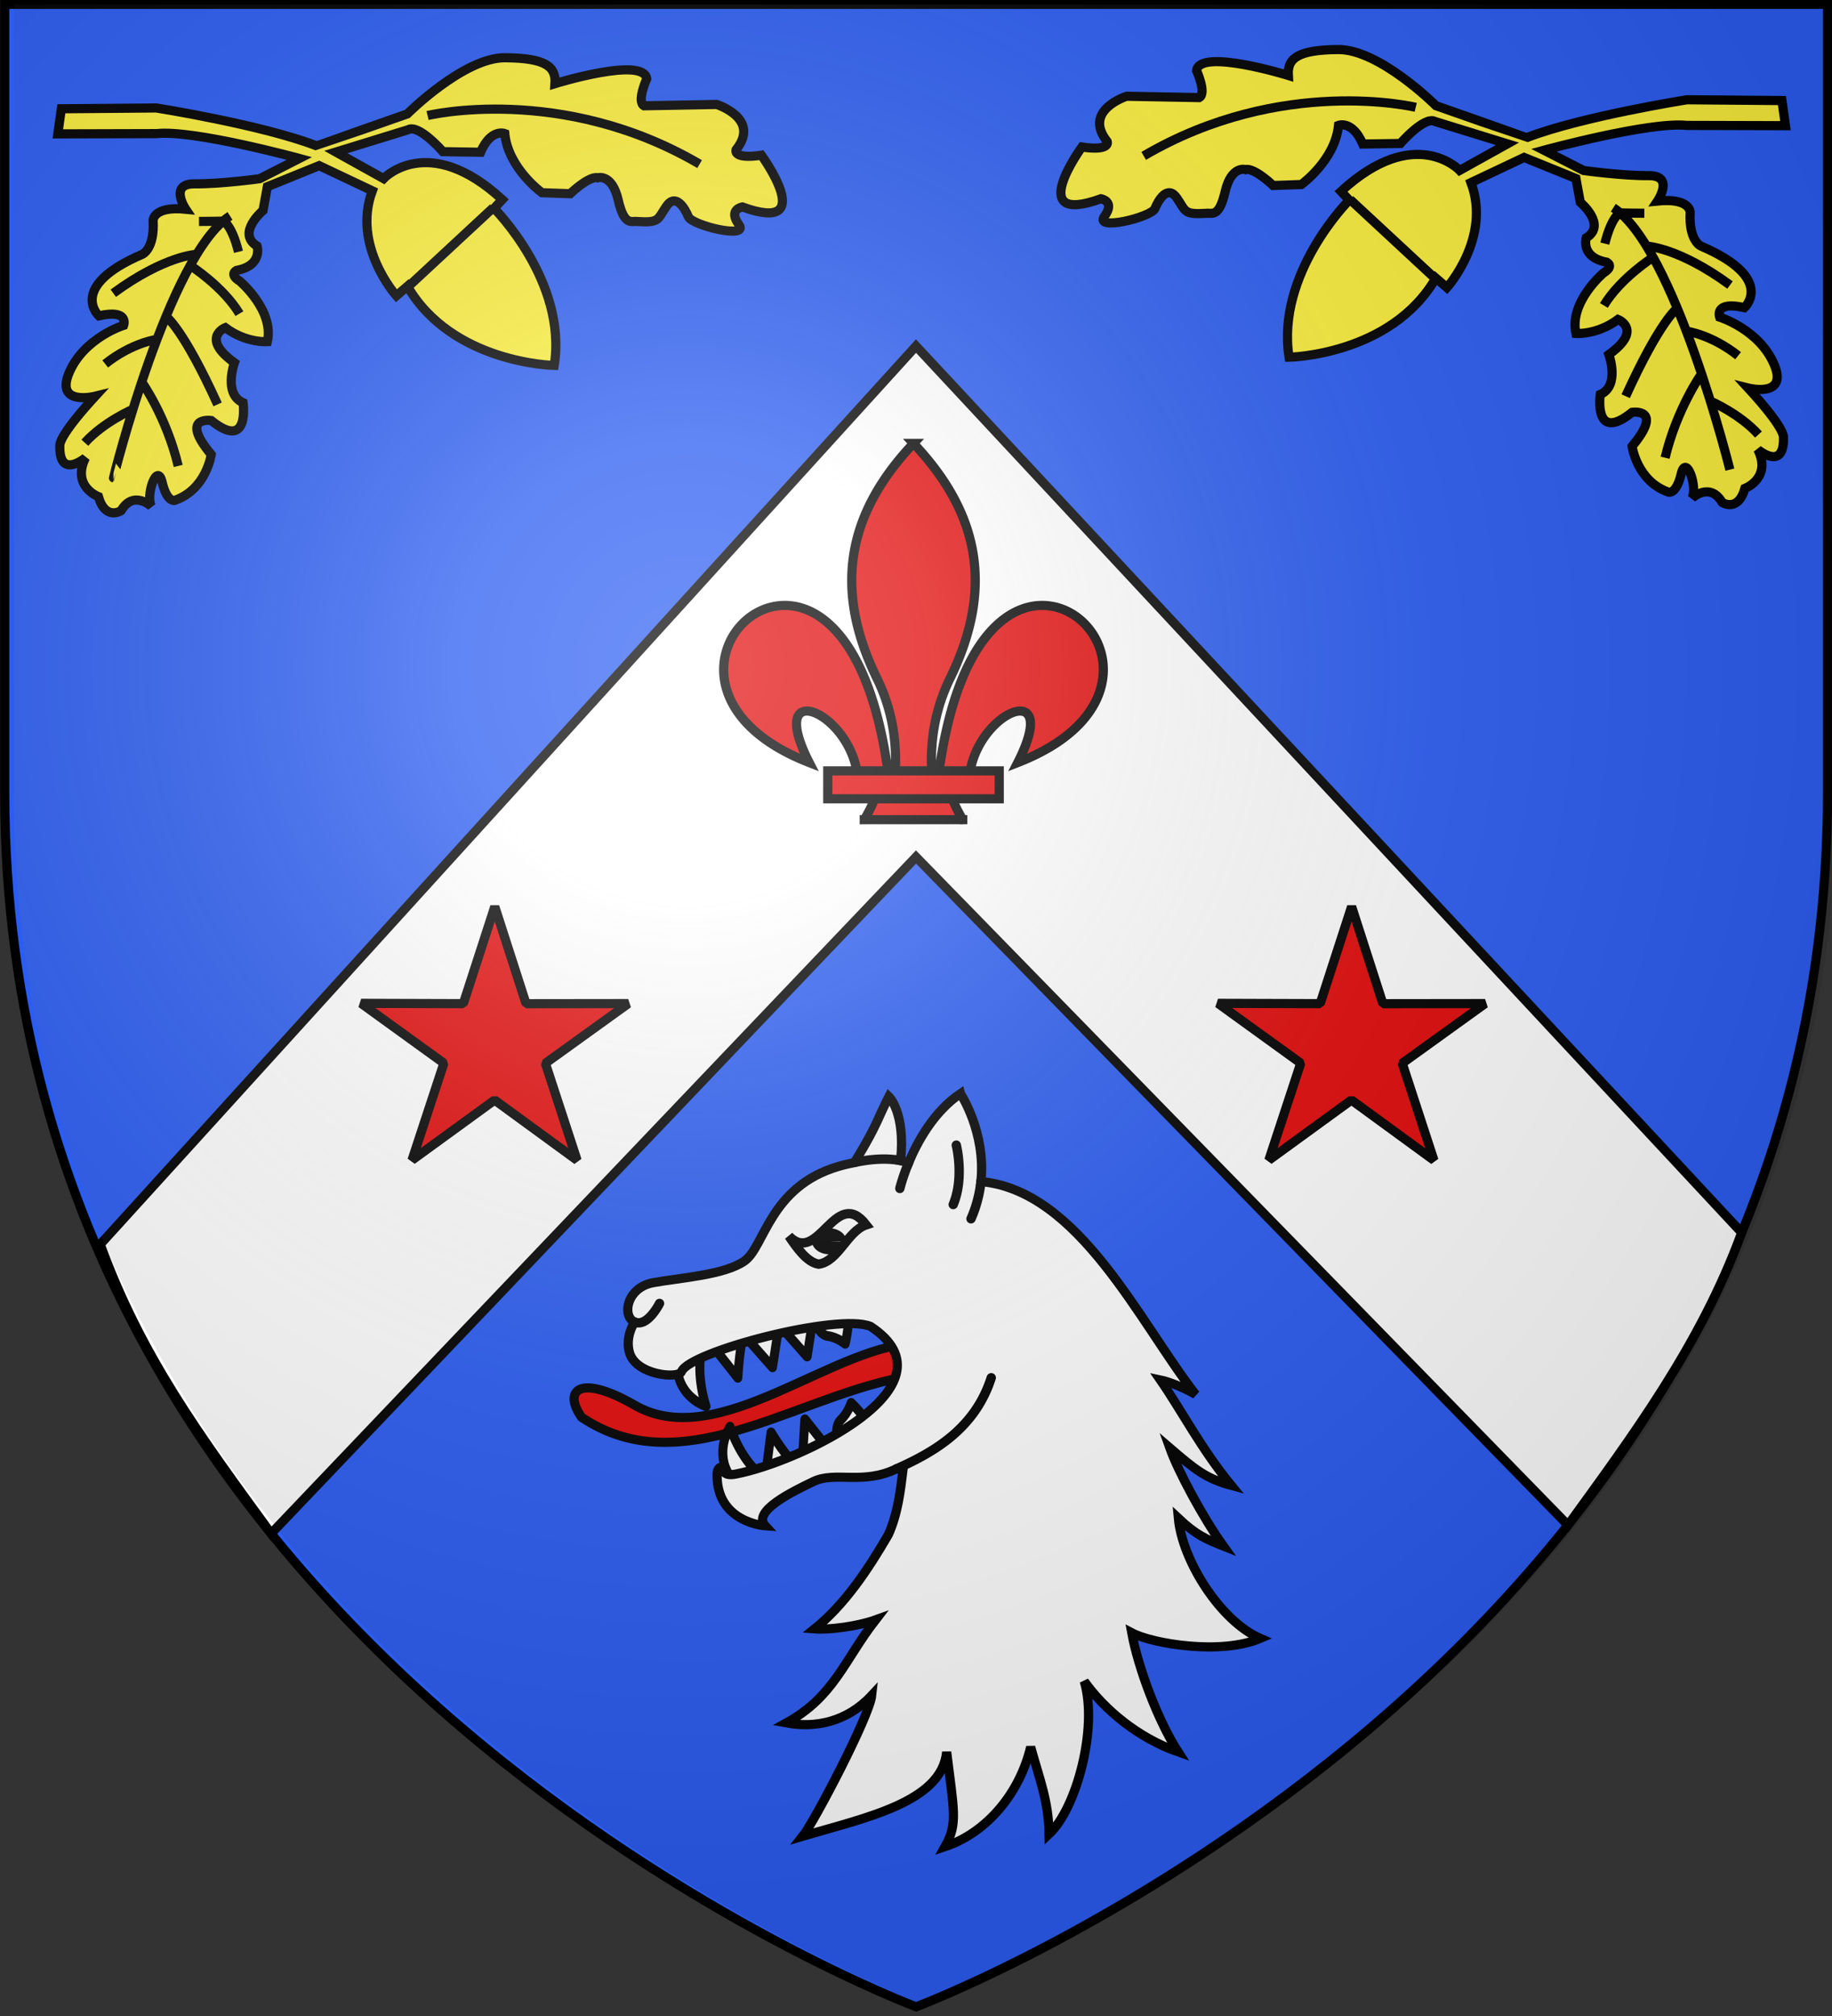 <svg xmlns="http://www.w3.org/2000/svg" xmlns:xlink="http://www.w3.org/1999/xlink" xml:space="preserve" width="600" height="660" version="1.0"><rect width="100%" height="100%" fill="#333333" stroke="none"/><desc>Flag of Canton of Valais (Wallis)</desc><defs><g id="c"><path id="a" d="M0 0v1h.5z" transform="rotate(18 3.157 -.5)"/><use xlink:href="#a" width="810" height="540" transform="scale(-1 1)"/></g><g id="d"><use xlink:href="#c" width="810" height="540" transform="rotate(72)"/><use xlink:href="#c" width="810" height="540" transform="rotate(144)"/></g><g id="f"><path id="e" d="M0 0v1h.5z" transform="rotate(18 3.157 -.5)"/><use xlink:href="#e" width="810" height="540" transform="scale(-1 1)"/></g><g id="g"><use xlink:href="#f" width="810" height="540" transform="rotate(72)"/><use xlink:href="#f" width="810" height="540" transform="rotate(144)"/></g><g id="i"><path id="h" d="M0 0v1h.5z" transform="rotate(18 3.157 -.5)"/><use xlink:href="#h" width="810" height="540" transform="scale(-1 1)"/></g><g id="j"><use xlink:href="#i" width="810" height="540" transform="rotate(72)"/><use xlink:href="#i" width="810" height="540" transform="rotate(144)"/></g><g id="l"><path id="k" d="M0 0v1h.5z" transform="rotate(18 3.157 -.5)"/><use xlink:href="#k" width="810" height="540" transform="scale(-1 1)"/></g><g id="m"><use xlink:href="#l" width="810" height="540" transform="rotate(72)"/><use xlink:href="#l" width="810" height="540" transform="rotate(144)"/></g><g id="o"><path id="n" d="M0 0v1h.5z" transform="rotate(18 3.157 -.5)"/><use xlink:href="#n" width="810" height="540" transform="scale(-1 1)"/></g><g id="p"><use xlink:href="#o" width="810" height="540" transform="rotate(72)"/><use xlink:href="#o" width="810" height="540" transform="rotate(144)"/></g><g id="r"><path id="q" d="M0 0v1h.5z" transform="rotate(18 3.157 -.5)"/><use xlink:href="#q" width="810" height="540" transform="scale(-1 1)"/></g><g id="s"><use xlink:href="#r" width="810" height="540" transform="rotate(72)"/><use xlink:href="#r" width="810" height="540" transform="rotate(144)"/></g><g id="v"><path id="u" d="M0 0v1h.5z" transform="rotate(18 3.157 -.5)"/><use xlink:href="#u" width="810" height="540" transform="scale(-1 1)"/></g><g id="w"><use xlink:href="#v" width="810" height="540" transform="rotate(72)"/><use xlink:href="#v" width="810" height="540" transform="rotate(144)"/></g><g id="y"><path id="x" d="M0 0v1h.5z" transform="rotate(18 3.157 -.5)"/><use xlink:href="#x" width="810" height="540" transform="scale(-1 1)"/></g><g id="z"><use xlink:href="#y" width="810" height="540" transform="rotate(72)"/><use xlink:href="#y" width="810" height="540" transform="rotate(144)"/></g><g id="B"><path id="A" d="M0 0v1h.5z" transform="rotate(18 3.157 -.5)"/><use xlink:href="#A" width="810" height="540" transform="scale(-1 1)"/></g><g id="C"><use xlink:href="#B" width="810" height="540" transform="rotate(72)"/><use xlink:href="#B" width="810" height="540" transform="rotate(144)"/></g><g id="E"><path id="D" d="M0 0v1h.5z" transform="rotate(18 3.157 -.5)"/><use xlink:href="#D" width="810" height="540" transform="scale(-1 1)"/></g><g id="F"><use xlink:href="#E" width="810" height="540" transform="rotate(72)"/><use xlink:href="#E" width="810" height="540" transform="rotate(144)"/></g><g id="H"><path id="G" d="M0 0v1h.5z" transform="rotate(18 3.157 -.5)"/><use xlink:href="#G" width="810" height="540" transform="scale(-1 1)"/></g><g id="I"><use xlink:href="#H" width="810" height="540" transform="rotate(72)"/><use xlink:href="#H" width="810" height="540" transform="rotate(144)"/></g><g id="K"><path id="J" d="M0 0v1h.5z" transform="rotate(18 3.157 -.5)"/><use xlink:href="#J" width="810" height="540" transform="scale(-1 1)"/></g><g id="L"><use xlink:href="#K" width="810" height="540" transform="rotate(72)"/><use xlink:href="#K" width="810" height="540" transform="rotate(144)"/></g><g id="N"><path id="M" d="M0 0v1h.5z" transform="rotate(18 3.157 -.5)"/><use xlink:href="#M" width="810" height="540" transform="scale(-1 1)"/></g><g id="O"><use xlink:href="#N" width="810" height="540" transform="rotate(72)"/><use xlink:href="#N" width="810" height="540" transform="rotate(144)"/></g><g id="Q"><path id="P" d="M0 0v1h.5z" transform="rotate(18 3.157 -.5)"/><use xlink:href="#P" width="810" height="540" transform="scale(-1 1)"/></g><g id="R"><use xlink:href="#Q" width="810" height="540" transform="rotate(72)"/><use xlink:href="#Q" width="810" height="540" transform="rotate(144)"/></g><g id="T"><path id="S" d="M0 0v1h.5z" transform="rotate(18 3.157 -.5)"/><use xlink:href="#S" width="810" height="540" transform="scale(-1 1)"/></g><g id="U"><use xlink:href="#T" width="810" height="540" transform="rotate(72)"/><use xlink:href="#T" width="810" height="540" transform="rotate(144)"/></g><g id="W"><path id="V" d="M0 0v1h.5z" transform="rotate(18 3.157 -.5)"/><use xlink:href="#V" width="810" height="540" transform="scale(-1 1)"/></g><g id="X"><use xlink:href="#W" width="810" height="540" transform="rotate(72)"/><use xlink:href="#W" width="810" height="540" transform="rotate(144)"/></g><g id="Z"><path id="Y" d="M0 0v1h.5z" transform="rotate(18 3.157 -.5)"/><use xlink:href="#Y" width="810" height="540" transform="scale(-1 1)"/></g><g id="aa"><use xlink:href="#Z" width="810" height="540" transform="rotate(72)"/><use xlink:href="#Z" width="810" height="540" transform="rotate(144)"/></g><radialGradient xlink:href="#ab" id="ad" cx="221.445" cy="226.331" r="300" fx="221.445" fy="226.331" gradientTransform="matrix(1.353 0 0 1.349 -201.672 -99.802)" gradientUnits="userSpaceOnUse"/><linearGradient id="ab"><stop offset="0" style="stop-color:white;stop-opacity:.314"/><stop offset=".19" style="stop-color:white;stop-opacity:.251"/><stop offset=".6" style="stop-color:#6b6b6b;stop-opacity:.125"/><stop offset="1" style="stop-color:black;stop-opacity:.125"/></linearGradient><path id="ac" d="M-298.5-298.5h597V-40C298.5 246.2 0 358.39 0 358.39S-298.5 246.2-298.5-40z"/></defs><g style="display:inline;fill:#2b5df2;fill-opacity:1"><use xlink:href="#ac" fill="#e20909" style="fill:#2b5df2;fill-opacity:1" transform="matrix(1 0 0 .998 300.043 299.317)"/><use xlink:href="#ac" fill="url(#b)" style="fill:#2b5df2;fill-opacity:1" transform="matrix(1 0 0 .998 300.043 299.317)"/><g style="fill:#2b5df2;fill-opacity:1" transform="matrix(1 0 0 .998 300.043 299.317)"><use xlink:href="#ac" style="display:inline;fill:#2b5df2;fill-opacity:1;stroke:#000;stroke-width:3"/></g></g><g style="display:inline"><path d="M31.32 406.702c13.537 37.053 32.501 62.58 55.979 94.863L298.5 279.62l213.53 219.188c20.737-28.693 43.529-59.16 56.891-95.967L298.5 112.03Z" style="display:inline;fill:#fff;fill-opacity:1;fill-rule:evenodd;stroke:#000;stroke-width:3.006;stroke-linecap:butt;stroke-linejoin:miter;stroke-miterlimit:4;stroke-dasharray:none;stroke-opacity:1" transform="matrix(1 0 0 .998 1.5 1.495)"/><g fill="#fcef3c" stroke="#000" stroke-width=".893" style="display:inline;fill:#e20909;fill-opacity:1;stroke-width:1.56;stroke-dasharray:none"><path fill-rule="evenodd" d="M58.405 30.003c10.623.254 17.913 18.078-4.382 26.78 7.369-14.436-6.305-9.002-8.107 1.487h-5.281c2.918-21.306 10.964-28.43 17.77-28.267Zm-13.75 36.502a30 30 0 0 1-1.816-3.623H29.734a30 30 0 0 1-1.822 3.634m8.374-64.13c-10.503 11.151-14.16 23.801-6.2 40.084 2.304 4.713 3.409 10.027 3.1 15.8h6.2c-.308-5.773.797-11.087 3.1-15.8 7.96-16.283 4.304-28.933-6.2-40.084ZM14.168 30.003c-10.623.254-17.914 18.078 4.381 26.78-7.368-14.436 6.305-9.002 8.108 1.487h5.281c-2.918-21.306-10.964-28.43-17.77-28.267Z" style="fill:#e20909;fill-opacity:1;stroke-width:1.56;stroke-dasharray:none" transform="matrix(1.925 0 0 1.921 229.33 140.573)"/><path d="M21.701 58.196h29.17v4.76h-29.17Z" style="fill:#e20909;fill-opacity:1;stroke-width:1.56;stroke-dasharray:none" transform="matrix(1.925 0 0 1.921 229.33 140.573)"/><path d="M27.912 66.516 35 66.515l9.66-.002" style="fill:#e20909;fill-opacity:1;stroke:#000;stroke-width:1.56;stroke-linecap:square;stroke-linejoin:bevel;stroke-dasharray:none;paint-order:normal" transform="matrix(1.925 0 0 1.921 229.33 140.573)"/></g><path d="m149.25 367.625-27.016-19.757-27.053 19.707 10.442-31.8-27.103-19.639 33.47.104 10.303-31.844 10.243 31.863 33.47-.041-27.139 19.588z" style="display:inline;fill:#e20909;fill-opacity:1;stroke:#000;stroke-width:3.003;stroke-linecap:square;stroke-linejoin:bevel;stroke-dasharray:none;paint-order:normal" transform="matrix(1 0 0 .998 39.755 12.97)"/><path d="m149.25 367.625-27.016-19.757-27.053 19.707 10.442-31.8-27.103-19.639 33.47.104 10.303-31.844 10.243 31.863 33.47-.041-27.139 19.588z" style="display:inline;fill:#e20909;fill-opacity:1;stroke:#000;stroke-width:3.003;stroke-linecap:square;stroke-linejoin:bevel;stroke-dasharray:none;paint-order:normal" transform="matrix(1 0 0 .998 320.378 12.97)"/></g><g style="display:inline"><path d="M114.35 82.849c-28.263-.567-66.72 37.071-94.7 20.021-17.74-9.975-22.77-4.269-16.75 4.34 34.61 23.32 73.608-9.885 112.16-14.195Z" style="display:inline;fill:#e20909;fill-opacity:1;stroke:#000;stroke-width:3;stroke-linecap:round;stroke-linejoin:round;stroke-miterlimit:4;stroke-dasharray:none;stroke-opacity:1" transform="matrix(1 0 0 .998 187.551 356.977)"/><path d="m216.36 75.544 5.99-12.981-12.73.5zm-12.68.171 5.99-12.98-12.73.499zm17.93-12.138s.26 6.082 3.52 7.436c3.23 1.346 5.23 4.049 5.23 4.049s4.5-7.654 3.26-11.026l-11.48-.452m-37.37-1.018 6.25 13.231s4-11.98 6.74-14.231zm-13.73 6.988s-.74 6.99 6.74 12.232c0 0-1-10.236 3.5-18.471 0 0-10.23-1.747-10.24 6.239m48.28 36.596s-.11-6.08 3.05-7.628c3.15-1.543 4.97-4.367 4.97-4.367s4.95 7.365 3.91 10.815l-11.43 1.15m-9.59-11.105 6.74 14.225-11.74.25zM192.36 108.3l5.27-12.315s3.39 10.795 6.27 12.875zm-13.1-4.85s-1.74-6.811 4.92-13.059c0 0 .46 10.259 6.08 17.779 0 0-9.87 3.19-11-4.72" style="display:inline;fill:#fff;stroke:#000;stroke-width:3.168;stroke-linecap:round;stroke-linejoin:round" transform="matrix(.898 -.265 .245 .971 51.541 428.092)"/><path d="M127 1.045c-8.73 5.949-14.06 15.708-16.97 22.698-.78-.266-1.65-.524-2.64-.719 1.68-15.759-3.84-21.02-3.84-21.02s-1.02 1.952-3.83 8.154c-2.83 6.199-7.45 13.506-7.45 13.506-1.65.35-3.375.731-5.239 1.278-22.555 6.66-24.136 26.368-30.742 31.01-6.609 4.642-20.949 5.494-29.869 7.113-8.89 1.621-10.29 11.15-6.11 12.948-.71 1.028-2.95 5.051-1.77 9.749 1.93 7.701 16.14 8.923 17.11 6.476 2.57-6.506 51.168-19.266 61.9-14.821 29.66 19.522-23.66 44.523-43.927 48.393-5.263 1.12-4.103-2.25-4.133-2.24 0 0-2.17-.63-2.19 2.39-.24 15.82 15.76 16.87 15.76 16.87-4.364-4.74 8.777-11.16 15.855-14.55 7.101-3.39 16.165 1.2 27.135-4.16.75 0 1.48-.15 2.21-.23-.92 7.47-1.76 14.96-4.86 21.82-6.6 11.38-14.222 22.9-24.178 30.93 4.813.39 14.108-.85 19.978-2.96-10.329 13.36-13.608 25.21-29.203 33.8 9.366 1.74 19.747-.2 27.953-9.02-.73 6.89-18.917 41.58-22.574 46.18 20.714-6.11 45.514-11.2 47.114-27.64 2.36 19.36 3.71 23.55-.52 31.07 13.73-4.6 24.47-17.62 28.03-32.68 3.04 11.02 5.85 17.72 6.04 28.54 8.97-8.34 16.04-34.83 11.51-50.11 6.56 9.25 17.56 18.55 30.74 23.18-6.65-10.33-13.11-27.67-15.19-39.08 6.89 3.64 29.28 7.33 42.09 1.84-13.02-5.66-25.55-25.49-26.82-39.4 5.87 5.53 9.17 6.9 14.74 9.11-6.77-9.49-14.77-24.43-17.55-32.21 8.19 7.05 11.91 10.09 20.12 12.31-9.95-12.2-16.09-24.29-23.21-34.608 2.99.611 8.51 2.91 11.56 4.795-18.31-23.542-38.2-66.948-70.33-69.853 1.7-16.212-6.7-28.851-6.7-28.851Z" style="display:inline;fill:#fff;fill-opacity:1;fill-rule:evenodd;stroke:#000;stroke-width:3.003;stroke-linecap:butt;stroke-linejoin:miter;stroke-miterlimit:4;stroke-dasharray:none;stroke-opacity:1" transform="matrix(1 0 0 .998 187.551 356.977)"/><path d="M133.72 29.866a41.5 41.5 0 0 1-3.25 12.25m-24.4 82.024c12.29-5.49 25.69-13.2 31.02-29.871m-11.44-76.314s2.67 10.655-1.01 19.486M28.45 69.885s-3.94 7.89-8.12 6.095m86.83-43.815s.85-3.56 2.87-8.455m-17.74-.07c6.66-1.412 11.56-1.302 15.05-.627" style="display:inline;fill:#fff;fill-opacity:1;stroke:#000;stroke-width:3.071;stroke-linecap:round;stroke-linejoin:round;stroke-miterlimit:4;stroke-dasharray:none;stroke-opacity:1" transform="matrix(1 0 0 .998 187.551 356.977)"/><path d="M70.825 47.794C80.536 57.65 86.07 31.083 96.12 44.1 90 46.127 86.978 56.156 80.547 57.001c-3.878-.66-7.126-5.396-9.722-9.207Z" style="display:inline;color:#000;overflow:visible;visibility:visible;fill:#fff;fill-opacity:1;fill-rule:evenodd;stroke:#000;stroke-width:3.07;stroke-linecap:butt;stroke-linejoin:miter;stroke-miterlimit:4;stroke-dasharray:none;stroke-dashoffset:0;stroke-opacity:1;marker:none" transform="matrix(1 0 0 .998 187.551 356.977)"/><path d="M89.637 49.483c0 2.353-2.503 4.268-5.591 4.281-3.102 0-5.618-1.887-5.656-4.227 0-2.352 2.44-4.281 5.529-4.322 3.088 0 5.642 1.819 5.718 4.172l-5.629.138h5.629z" style="display:inline;fill:#000;fill-opacity:1;stroke:none;stroke-width:3.07;stroke-miterlimit:4;stroke-dasharray:none;stroke-opacity:1" transform="matrix(1 0 0 .998 187.551 356.977)"/><g style="display:inline;fill:none"><path d="M38.307 139.707c.038-1.078 1.449-4.956 11.596-15.99 0 0-13.399 3.385-8.449-7.928 4.95-11.314 17.766-15.291 17.766-15.291s1.945-5.392-8.132-3.094c0 0-10.43-9.546 14.231-20.153 0 0 4.066-1.679 3.536-11.048 0 0-.089-4.773 10.695-3.712 0 0-5.657-8.397 2.916-8.309s21.302-1.68 21.302-1.68l12.993-6.628s-34.648-9.458-46.757-8.132l-32.35.088 1.148-8.22 31.113-.265s34.56 5.48 52.414 12.374c.089 0 29.787-10.43 29.787-10.43s18.474-18.473 31.997-18.384 16.705 3.005 16.352 8.485c0 0 29.08-9.016 30.052-1.591 0 0-3.359 7.425-.884 8.839l23.776-.442s14.584 4.596 6.364 14.85c0 0-1.237 3.181 8.309 1.767 0 0 19.059 26.097-6.248 16.937 0 0-4.773.796-1.15 5.746 3.625 4.95-15.379.305-16.528-2.544-1.149-2.848-4.154-7.798-7.16-3.467-3.004 4.331-2.14 5.51-9.545 5.038-1.963-.294-4.243 1.68-6.276-7.07s-6.717-7.249-6.717-7.249-2.21-1.06-9.016 5.215l-9.227-.327s-11.062-7.938-12.187-19.375c0 0-4.563-1.75-7.938 6.125l-12.312-.188s-7.938-9.122-11.375-7.187l-23.688 7.312 15.625 8.688s14.563-15.5 38.875 6.875l-2.687 2.875s24.03 23.928 19.7 51.417c0 0-33.325-.542-48.075-25.917l-3.625 3.125s-14.625-16.31-7.875-34.375l-17.412-8.24-16.97 6.894-1.415 7.778s-8.839 7.425-1.944 11.668c0 0 1.944 6.364-6.718 7.955 0 0-2.652 1.237 1.06 3.535 0 0 11.315 9.546 9.016 19.8 0 0-6.894.53-13.788-4.597 0 0-8.309 3.359 3.005 11.49 0 0-3.712 10.253 2.828 13.082 0 0 2.299 16.087-10.43 5.833 0 0-10.606-1.59 0 11.137 0 0-1.59 11.49-12.02 15.026 0 0-2.475.708-4.066-6.01-1.591-6.717-5.48 4.243-3.536 7.955 0 0-5.833-5.48-9.9 1.414 0 0-5.126 3.359-7.424-4.596 0 0-8.839-3.339-4.242-12.718 0 0-8.765 7.334-8.39-4.166" style="display:inline;fill:#fcef3c;fill-opacity:1;stroke:#000;stroke-width:3;stroke-linecap:butt;stroke-linejoin:miter;stroke-dasharray:none" transform="matrix(1 0 0 1 -18.71 6)"/><path d="M152.5 87.75 180.25 62m-21.505-30.18s43.841-10.607 89.096 15.91M83.875 66.5s7.838-.043 7.951-.14c0 0 2.737 1.078 4.987 10.078m-15.805 4.477s10.79 6.889 16.117 15.772M83.138 77.259S72.688 77.625 55.813 90m14.292 15.11s-8.056 1-16.94 8.027m19.926-15.536s5.575 3.893 16.888 28.794m-24.847-7.34s8.054 11.29 11.943 27.493m-14.83-18.544s-9.492 4.034-15.753 10.942m9.37 11.491S74.016 77.449 94.044 64.7" style="fill:none;fill-opacity:1;stroke:#000;stroke-width:3;stroke-linecap:butt;stroke-linejoin:miter;stroke-dasharray:none" transform="matrix(1 0 0 1 -18.71 6)"/></g><g style="display:inline;fill:none;stroke-width:3;stroke-dasharray:none"><path d="M39.807 137.021c.038-1.078 1.449-4.956 11.596-15.99 0 0-13.399 3.385-8.449-7.928 4.95-11.314 17.766-15.291 17.766-15.291s1.945-5.392-8.132-3.094c0 0-10.43-9.546 14.231-20.153 0 0 4.066-1.679 3.536-11.048 0 0-.089-4.773 10.695-3.712 0 0-5.657-8.397 2.916-8.309s21.302-1.68 21.302-1.68l12.993-6.628s-34.648-9.458-46.757-8.132l-32.35.088 1.148-8.22 31.113-.265s34.56 5.48 52.414 12.374c.089 0 29.787-10.43 29.787-10.43S172.09 10.13 185.613 10.22s16.705 3.005 16.352 8.485c0 0 29.08-9.016 30.052-1.591 0 0-3.359 7.425-.884 8.839l23.776-.442s14.584 4.596 6.364 14.85c0 0-1.237 3.181 8.309 1.767 0 0 19.059 26.097-6.248 16.937 0 0-4.773.796-1.15 5.746 3.625 4.95-15.379.305-16.528-2.544-1.149-2.848-4.154-7.798-7.16-3.467-3.004 4.331-2.14 5.51-9.545 5.038-1.963-.294-4.243 1.68-6.276-7.07s-6.717-7.249-6.717-7.249-2.21-1.06-9.016 5.215l-9.227-.327s-11.062-7.938-12.187-19.375c0 0-4.563-1.75-7.938 6.125l-12.312-.188s-7.938-9.122-11.375-7.187l-23.688 7.312 15.625 8.688s14.563-15.5 38.875 6.875l-2.687 2.875s24.03 23.929 19.7 51.417c0 0-33.325-.542-48.075-25.917l-3.625 3.125s-14.625-16.31-7.875-34.375l-17.412-8.24-16.97 6.894-1.415 7.778s-8.839 7.425-1.944 11.668c0 0 1.944 6.364-6.718 7.955 0 0-2.651 1.237 1.06 3.535 0 0 11.315 9.546 9.016 19.8 0 0-6.894.53-13.788-4.597 0 0-8.309 3.359 3.005 11.49 0 0-3.712 10.253 2.828 13.082 0 0 2.299 16.087-10.43 5.834 0 0-10.606-1.591 0 11.136 0 0-1.59 11.49-12.02 15.026 0 0-2.475.708-4.066-6.01-1.591-6.717-5.48 4.243-3.536 7.955 0 0-5.833-5.48-9.9 1.414 0 0-5.126 3.359-7.424-4.596 0 0-8.839-3.339-4.242-12.718 0 0-8.765 7.334-8.39-4.166" style="display:inline;fill:#fcef3c;fill-opacity:1;stroke:#000;stroke-width:3;stroke-linecap:butt;stroke-linejoin:miter;stroke-dasharray:none" transform="matrix(-1 0 0 1 623.911 6)"/><path d="m154 85.064 27.75-25.75m-21.505-30.18s43.841-10.607 89.096 15.91M85.375 63.814s7.838-.043 7.951-.14c0 0 2.737 1.078 4.987 10.078m-15.805 4.477s10.79 6.889 16.117 15.773m-13.987-19.43s-10.45.367-27.325 12.742m14.292 15.11s-8.056 1-16.94 8.027m19.926-15.536s5.575 3.893 16.888 28.794m-24.847-7.34s8.054 11.29 11.943 27.493m-14.83-18.544s-9.492 4.034-15.753 10.942m9.37 11.491s18.155-72.988 38.183-85.737" style="fill:none;fill-opacity:1;stroke:#000;stroke-width:3;stroke-linecap:butt;stroke-linejoin:miter;stroke-dasharray:none" transform="matrix(-1 0 0 1 623.911 6)"/></g></g><g style="display:inline"><path d="M175.958 644.445s298.5-112.32 298.5-397.772V-11.879h-597v258.552c0 285.452 298.5 397.772 298.5 397.772" style="display:inline;opacity:1;fill:url(#ad);fill-opacity:1;fill-rule:evenodd;stroke:none;stroke-width:1px;stroke-linecap:butt;stroke-linejoin:miter;stroke-opacity:1" transform="matrix(1 0 0 .998 127.06 13.347)"/></g></svg>
